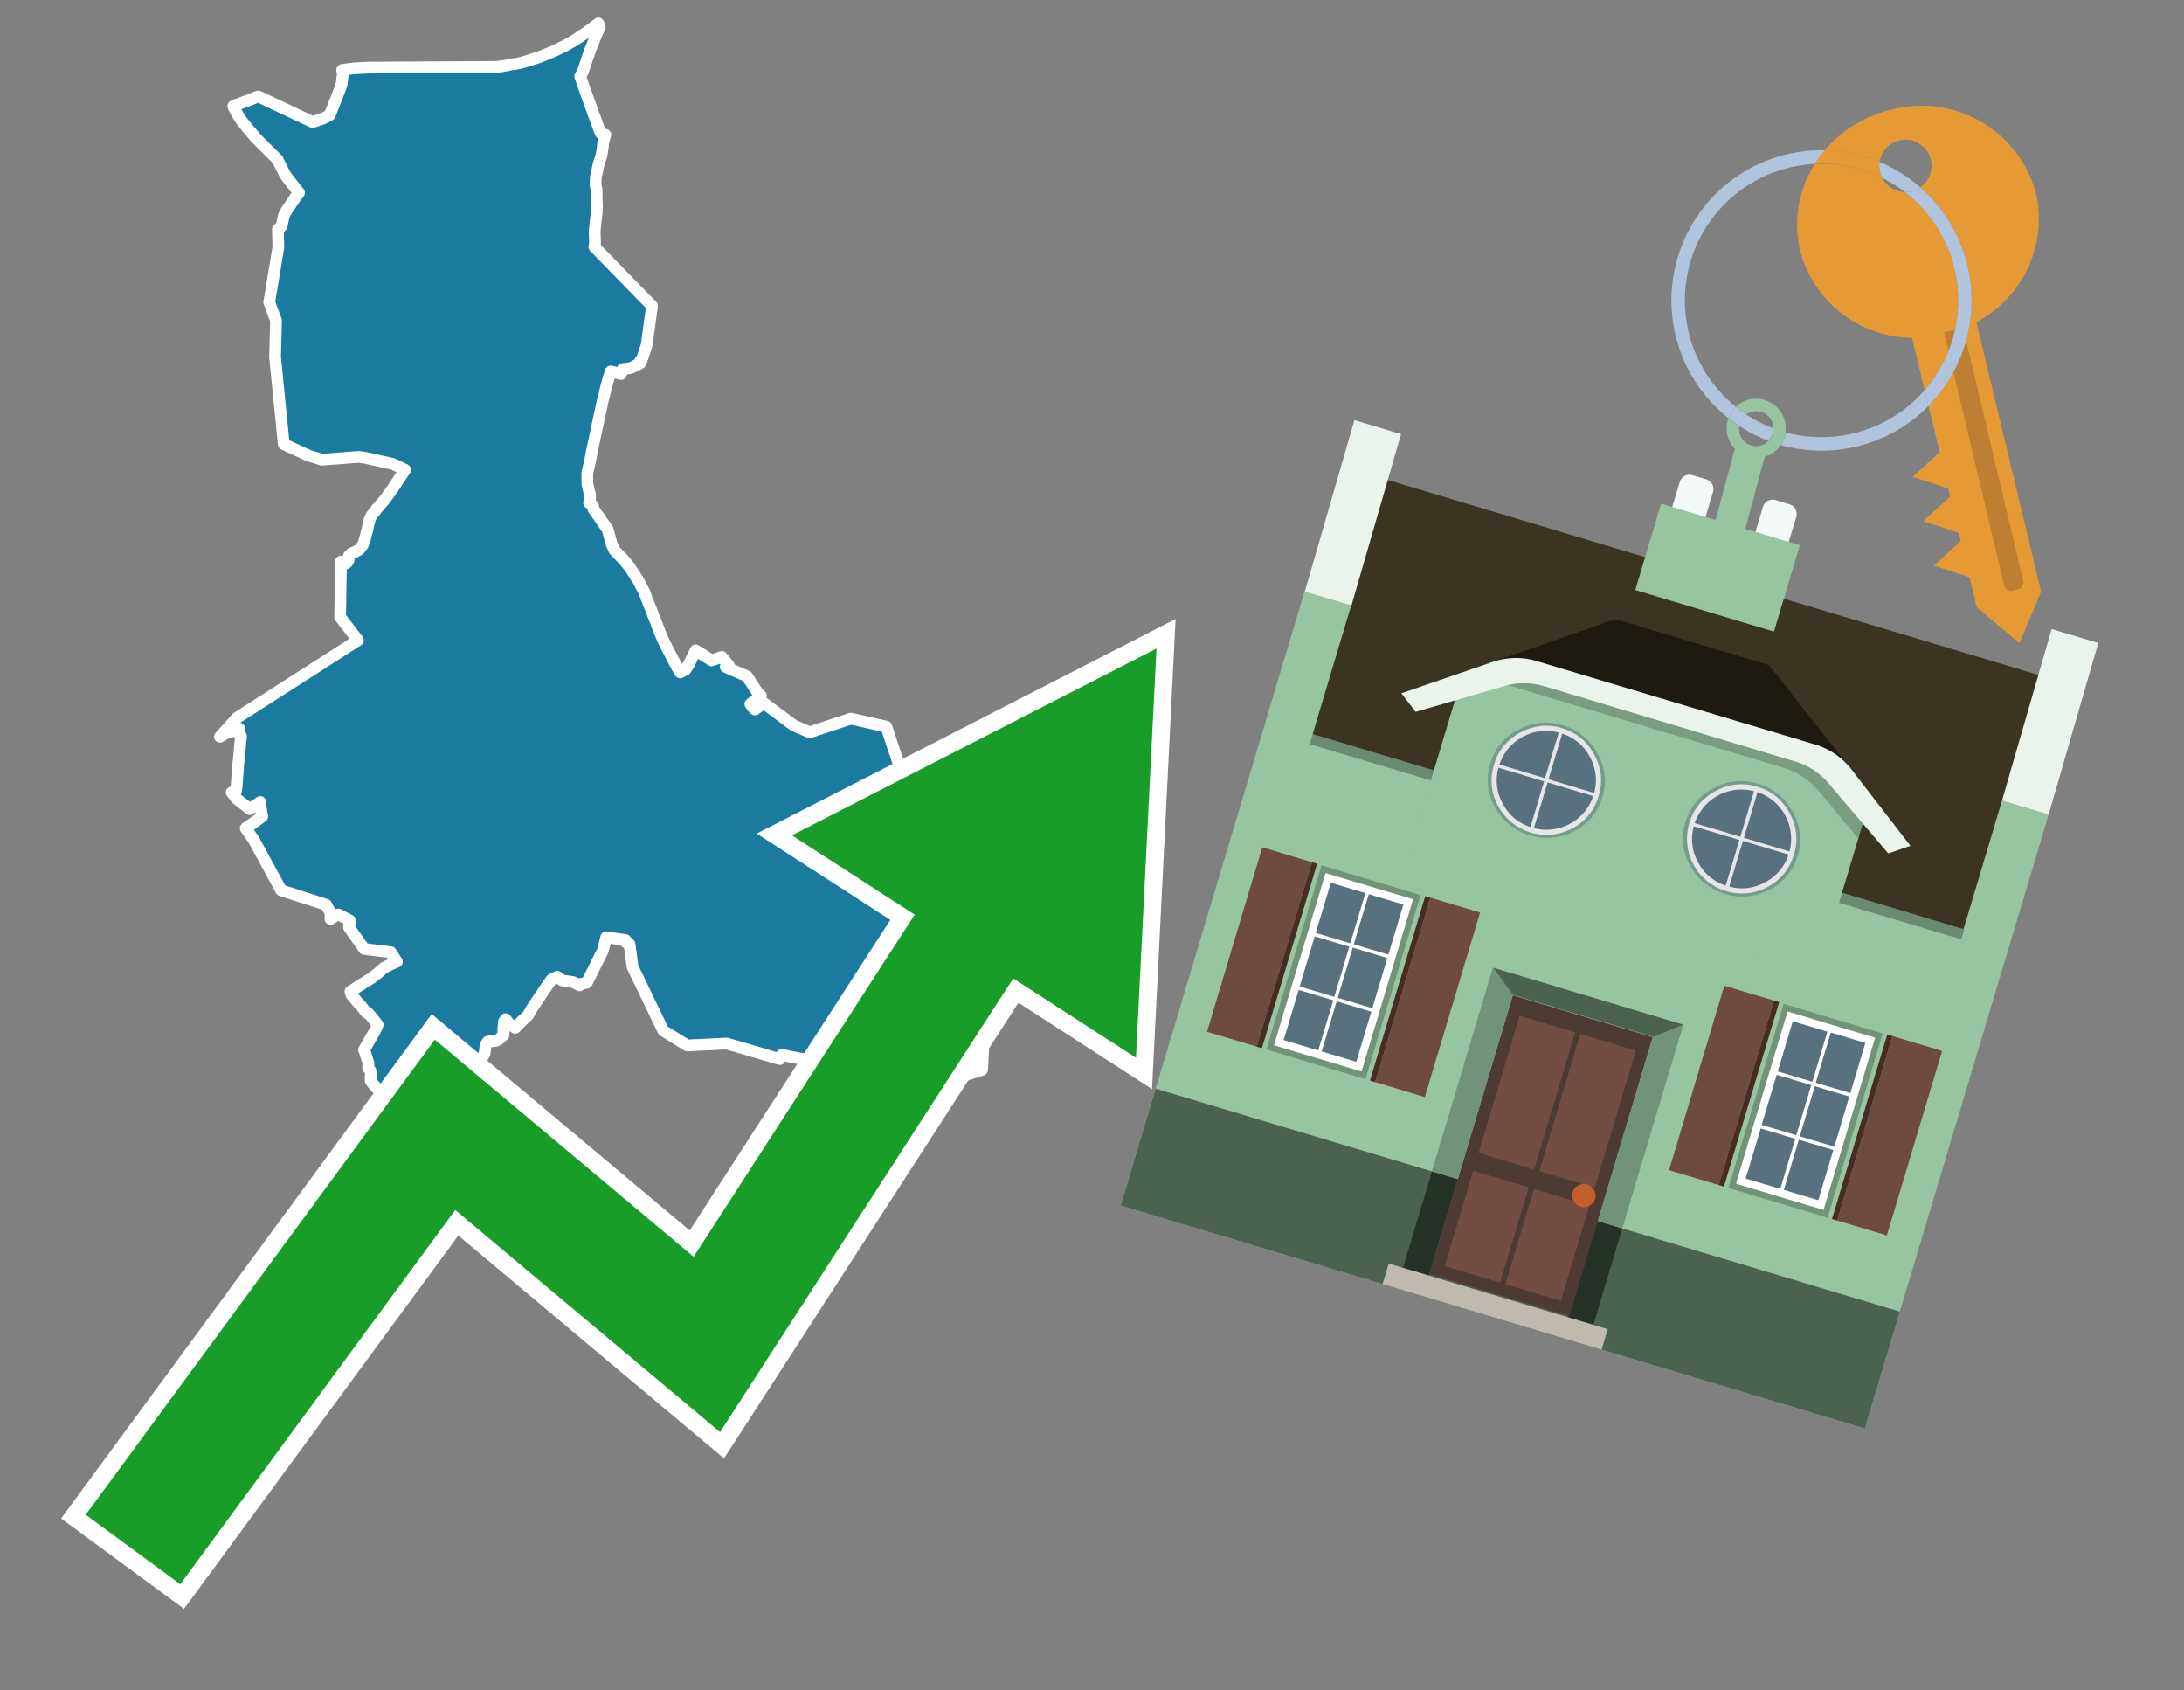 <svg id="Text" xmlns="http://www.w3.org/2000/svg" width="93.05" height="72" viewBox="0 0 93.05 72"><rect x="0" y="0" width="93.05" height="72" fill="#808080" stroke="none"/><polygon points="10.09,30.58 13.96,28.1 15.25,27.27 14.49,26.28 14.53,23.92 14.73,24 14.8,23.95 14.85,23.86 14.86,23.71 14.87,23.67 14.91,23.63 14.95,23.59 15.02,23.55 15.12,23.51 15.3,23.41 15.33,23.38 15.37,23.32 15.43,23.25 15.45,23.22 15.5,23.11 15.52,23.06 15.54,22.98 15.56,22.93 15.57,22.86 15.58,22.83 15.59,22.79 15.64,22.61 15.67,22.48 15.71,22.29 15.73,22.22 15.74,22.16 15.77,22.09 15.78,22.06 15.83,21.96 15.87,21.91 15.92,21.84 15.99,21.76 16.02,21.71 16.08,21.64 16.41,21.26 16.53,21.09 16.64,20.94 16.72,20.83 16.77,20.75 16.83,20.67 16.92,20.52 16.96,20.46 17.23,20.06 17.26,20.01 16.74,19.76 15.52,19.49 15.28,19.46 13.71,19.58 13.16,19.41 12.09,18.92 11.72,15.21 11.76,13.65 11.47,12.87 11.86,10.54 11.84,9.77 12,9.63 12.04,9.43 12.1,9.16 12.22,8.95 12.56,8.45 12.74,8.21 12.34,7.7 12.15,7.45 12.05,7.25 11.82,6.79 10.96,5.94 10.87,5.84 10.83,5.79 10.59,5.51 10.26,5.1 10.06,4.77 9.99,4.63 9.96,4.57 9.94,4.52 10.07,4.46 10.2,4.42 10.29,4.38 10.41,4.34 10.51,4.3 10.65,4.25 10.72,4.22 10.8,4.19 10.91,4.14 11.01,4.11 13.32,5.2 13.81,5.03 14.05,4.9 14.52,3.7 14.56,3.55 14.59,3.28 14.61,3.15 14.6,3.1 14.58,3.01 14.58,2.98 14.85,2.94 15.11,2.91 15.69,2.88 21.14,2.85 21.4,2.82 21.57,2.79 21.75,2.75 21.96,2.72 22.13,2.69 22.24,2.66 22.42,2.61 22.64,2.54 22.89,2.46 22.98,2.43 23.21,2.34 23.52,2.21 23.69,2.13 23.76,2.1 24.11,1.93 24.21,1.87 24.37,1.78 24.52,1.69 24.94,1.41 25.01,1.36 25.34,1.12 25.49,1 25.51,1.03 25.55,1.15 25.52,1.22 25.4,1.49 25.31,1.72 25.24,1.9 25.22,1.96 25.18,2.04 25.13,2.17 25.06,2.38 25.02,2.49 24.83,3.06 24.74,3.22 24.72,3.25 24.74,3.31 24.94,3.89 25.22,4.66 25.27,4.81 25.34,4.99 25.49,5.41 25.59,5.66 25.61,5.69 25.79,5.74 25.7,6.07 25.68,6.29 25.62,6.65 25.51,6.97 25.43,7.35 25.39,7.52 25.37,7.83 25.38,7.9 25.41,8.05 25.42,8.1 25.42,8.18 25.42,8.29 25.42,8.5 25.43,8.7 25.43,8.98 25.39,9.32 25.36,9.6 25.34,9.8 25.34,9.92 25.34,10.03 25.35,10.24 25.35,10.4 25.32,10.51 27.78,13.03 27.55,14.7 27.34,15.34 27.28,15.37 27.29,15.46 27.19,15.52 27.06,15.58 26.97,15.63 26.84,15.68 26.53,15.72 26.48,15.85 26.46,15.93 26.02,15.82 25.94,16.08 25.9,16.22 25.85,16.4 25.82,16.5 25.74,16.84 25.69,17.02 25.68,17.07 25.66,17.16 25.54,17.72 25.5,17.9 25.38,18.47 25.27,18.97 25.23,19.17 25.13,19.69 25.12,19.72 25.09,19.85 25.08,19.89 25.02,20.15 25.02,20.24 25.03,20.64 25.12,21.02 25.14,21.06 25.14,21.18 25.12,21.34 25.1,21.42 25.19,21.46 25.23,21.51 25.27,21.56 25.28,21.61 25.28,21.68 25.36,21.79 25.89,22.55 26.06,23.18 26.18,23.44 26.47,23.74 26.51,23.77 26.61,23.89 26.8,24.12 26.83,24.16 26.88,24.24 26.93,24.32 26.97,24.38 27.06,24.51 27.07,24.54 27.11,24.6 27.17,24.68 27.23,24.8 27.35,25.03 27.43,25.17 27.56,25.51 27.64,25.72 27.81,26.14 27.82,26.18 27.91,26.41 27.96,26.53 27.97,26.56 28.04,26.74 28.1,26.9 28.18,27.09 28.24,27.23 28.27,27.3 28.33,27.41 28.36,27.48 28.56,27.87 28.72,28.18 28.86,28.44 28.98,28.64 29.2,28.53 29.35,28.3 29.58,27.83 29.64,27.7 30.32,28.13 30.75,27.98 31.05,28.34 30.92,28.41 31.83,28.81 32.27,29.49 32.42,29.64 32.1,29.89 32.04,29.93 31.97,29.99 32.05,30.1 32.12,30.19 32.17,30.22 32.38,30.06 32.46,30.03 32.56,29.96 33.82,30.9 34.5,31.19 36.25,30.61 37.76,30.95 38.27,32.48 38.95,34.19 39.23,34.24 39.43,34.28 40.15,34.42 40.9,34.59 41.25,34.68 41.67,34.81 41.82,34.86 42.11,34.95 42.39,35.06 42.65,35.16 42.61,35.19 42.46,35.31 42.42,35.34 42.39,35.37 42.35,35.41 42.26,35.5 42.2,35.54 42.08,35.64 42.02,35.69 41.97,35.73 41.84,35.82 41.79,35.86 41.72,35.92 41.65,35.97 41.57,36.03 41.54,36.07 41.47,36.14 41.39,36.2 41.34,36.24 41.26,36.32 41.22,36.36 41.17,36.41 41.12,36.47 41.08,36.53 40.98,36.65 40.89,36.77 40.85,36.82 40.72,36.99 41.11,37.45 41.16,37.51 41.09,37.57 40.99,37.66 40.76,37.85 40.6,37.95 40.5,37.99 40.36,38.06 40.11,38.2 40.01,38.25 40.11,38.85 40.39,41.3 39.73,42.41 39.77,42.44 39.87,42.47 40.26,42.51 40.47,42.55 40.57,42.58 40.66,42.61 40.71,42.64 40.82,42.71 40.9,42.79 41.06,42.94 41.99,42.89 41.84,45.57 40.07,46.13 33.94,45.06 33.31,44.93 33.29,44.98 33.22,45.11 31.35,44.56 30.96,44.45 29.28,44.53 28.26,43.9 26.95,41.18 26.83,40.27 26.81,40.3 26.82,40.22 26.8,40.19 26.77,40.16 26.65,40.13 26.66,40.08 26.65,40.04 25.83,39.92 25.68,40.5 25,41.86 24.68,41.92 24.69,41.97 24.42,41.83 23.95,41.76 23.74,41.6 23.49,41.73 23.24,42.09 23.12,42.27 22.63,43 22.62,43.03 22.6,43.07 22.5,43.24 22.47,43.27 22.15,43.57 22.05,43.68 21.98,43.75 21.95,43.78 21.7,43.61 21.54,43.41 21.53,43.44 21.49,43.48 21.47,43.52 21.44,43.86 21.45,43.94 21.46,43.99 21.45,44.05 21.45,44.09 21.39,44.14 21.32,44.21 21.29,44.24 21.22,44.29 21.14,44.33 20.78,44.37 20.74,44.42 20.71,44.5 20.68,44.59 20.67,44.67 20.65,44.84 20.64,44.87 20.63,44.9 20.57,45.01 20.45,45.17 20.44,45.24 20.43,45.38 20.43,45.42 20.42,45.72 20.43,45.76 20.45,45.81 20.49,45.9 20.5,45.93 20.53,45.97 20.58,46 20.56,46.06 20.37,46.42 20.31,46.49 20.25,46.58 20.25,46.64 20.25,46.69 20.25,46.74 20.24,46.82 20.22,46.86 20.18,46.9 20.17,46.93 20.15,46.97 20.12,47.04 20.1,47.13 20.09,47.17 20.09,47.29 20.11,47.52 19.9,47.45 19.79,47.41 19.69,47.37 19.61,47.33 19.46,47.26 19.3,47.23 19.16,47.2 19.15,47.61 19.16,47.69 19.16,47.95 19.17,48.03 19.2,48.19 19.21,48.36 19.23,49.02 19.29,49.21 19.31,49.34 19.3,49.39 19.29,49.48 19.26,49.58 19.23,49.68 19.2,49.83 19.2,49.87 19.21,49.95 19.25,50.06 19.36,50.38 19.4,50.51 19.4,50.6 19.4,50.69 19.42,50.92 19.35,50.97 19.3,51 19.15,50.87 18.72,50.3 18.7,50.27 18.65,50.19 18.62,50.14 18.51,49.9 18.31,49.55 17.91,48.85 17.86,48.7 17.82,48.64 17.8,48.6 17.76,48.55 17.69,48.46 17.68,48.43 17.62,48.29 17.52,48.11 17.48,48.06 17.34,47.88 17.3,47.84 17.26,47.77 17.15,47.58 15.94,46.22 15.9,46.18 15.79,46.03 15.8,45.68 15.78,45.6 15.74,45.54 15.68,45.49 15.7,45.29 15.53,44.75 15.51,44.72 16.02,43.83 16.09,43.65 15.87,43.36 15.82,43.3 15.69,43.16 15.61,43.13 15.39,42.85 15.36,42.82 15.22,42.67 14.97,42.36 14.93,42.23 15.01,42.18 15.09,42.13 15.21,42.05 15.83,41.66 15.98,41.54 16.13,41.43 16.17,41.39 16.33,41.25 16.37,41.22 16.5,41.15 16.57,41.12 16.62,41.09 16.69,41.06 16.85,40.99 16.91,40.96 16.75,40.72 16.7,40.64 16.65,40.56 15.52,40.42 14.87,39.5 14.87,39.43 14.91,39.29 14.9,39.2 14.42,38.95 14.36,38.98 14.26,39.03 14.21,39.06 14.13,39.11 14.08,39.14 14.09,38.9 14.04,38.81 14.02,38.77 13.93,38.6 13.9,38.54 11.98,37.92 10.81,35.77 10.47,35.28 10.5,35.25 10.7,35.12 10.85,35.01 10.98,34.92 11.17,34.78 11.17,34.75 11.14,34.62 11.13,34.52 11.11,34.39 11.1,34.34 11.09,34.16 10.64,34.46 10.09,34.03 9.87,33.75 10.05,33.71 10.06,33.64 10.08,33.49 10.1,33.27 10.1,33.2 10.12,32.99 10.15,32.57 10.18,32.26 10.2,32.1 10.22,31.88 10.22,31.82 10.27,31.35 10.18,31.26 10.19,31.03 10.15,31.1 10,31.13 9.81,31.16 9.62,31.23 9.5,31.3 9.37,31.38 " fill="#1b7aa0" stroke="#fff" stroke-linejoin="round" stroke-width="0.5"/><polygon points="49.272 27.624 33.741 35.58 38.97 38.959 29.553 53.529 18.525 44.281 3.652 64.518 7.681 67.479 19.396 51.538 30.678 60.999 43.169 41.673 48.398 45.053 49.272 27.624" fill="none" stroke="#fff" stroke-miterlimit="10" stroke-width="1.5"/><polygon points="49.272 27.624 33.741 35.58 38.97 38.959 29.553 53.529 18.525 44.281 3.652 64.518 7.681 67.479 19.396 51.538 30.678 60.999 43.169 41.673 48.398 45.053 49.272 27.624" fill="#179d28"/><path d="M80.19,7.577a1.16,1.16,0,0,1-.094-.251,1.114,1.114,0,0,1-.018-.429A6.367,6.367,0,0,0,77.743,6.4a5.269,5.269,0,0,0-.423.577c.1,0,.192-.007.288-.007A5.794,5.794,0,0,1,80.19,7.577Z" fill="#e69a35"/><path d="M77.608,6.4A6.394,6.394,0,0,0,73.64,17.81a1.26,1.26,0,0,1,.317-.48A5.821,5.821,0,0,1,77.32,6.981a5.269,5.269,0,0,1,.423-.577Z" fill="#b0c4de"/><path d="M84.2,13.72a4.962,4.962,0,0,0,2.545-5.48,5.047,5.047,0,0,0-6.179-3.566A5.322,5.322,0,0,0,77.743,6.4a6.367,6.367,0,0,1,2.335.493,1.114,1.114,0,1,1,1.736,1.084,6.392,6.392,0,0,1,.347,9.3l.479,1.985-.438.4-.716.648.92.3.6.2.082.341-.438.4-.716.648.92.3.605.2.082.341-.438.4-.716.649.92.3.605.2.307,1.274,1.821,1.534.921-2.2Z" fill="#e69a35"/><path d="M81.154,8.179a1.115,1.115,0,0,1-.964-.6,5.794,5.794,0,0,0-2.582-.6c-.1,0-.192,0-.288.007a4.783,4.783,0,0,0-.625,3.685,4.962,4.962,0,0,0,4.765,3.715L82,16.617a5.82,5.82,0,0,0-.846-8.438Z" fill="#e69a35"/><path d="M74.1,18.142a6.386,6.386,0,0,0,1.232.63.73.73,0,0,0,.224-.527h0a5.783,5.783,0,0,1-1.159-.593A.733.733,0,0,0,74.1,18.142Z" fill="#b0c4de"/><path d="M74.4,17.652q-.228-.152-.44-.322a1.26,1.26,0,0,0-.317.48c.148.117.3.228.46.332A.733.733,0,0,1,74.4,17.652Z" fill="#b0c4de"/><path d="M74.824,16.984a1.257,1.257,0,0,0-.867.346c.141.114.288.222.44.322a.731.731,0,0,1,1.159.593h0a.732.732,0,1,1-1.463,0,.7.7,0,0,1,.007-.1c-.158-.1-.312-.215-.46-.332a1.258,1.258,0,0,0,.273,1.3l-.979,3.635,1.275.341.98-3.639a1.266,1.266,0,0,0,.681-.5,1.249,1.249,0,0,0,.2-.538,1.328,1.328,0,0,0,.012-.168A1.262,1.262,0,0,0,74.824,16.984Z" fill="#97c4a1"/><path d="M85.974,25.1l-.226.053a.3.3,0,0,1-.362-.223l-2.56-10.777.81-.193L86.2,24.736A.3.3,0,0,1,85.974,25.1Z" fill="#bf7f32"/><path d="M80.1,7.326a1.16,1.16,0,0,0,.094.251,5.833,5.833,0,0,1,.964.6,1.137,1.137,0,0,0,.287-.031,1.108,1.108,0,0,0,.373-.167A6.371,6.371,0,0,0,80.078,6.9,1.114,1.114,0,0,0,80.1,7.326Z" fill="#b0c4de"/><path d="M77.608,18.618a5.836,5.836,0,0,1-1.534-.2,1.24,1.24,0,0,1-.2.537,6.4,6.4,0,0,0,6.291-1.666L82,16.617A5.807,5.807,0,0,1,77.608,18.618Z" fill="#b0c4de"/><path d="M81.814,7.981a1.108,1.108,0,0,1-.373.167,1.137,1.137,0,0,1-.287.031A5.82,5.82,0,0,1,82,16.617l.161.667a6.392,6.392,0,0,0-.347-9.3Z" fill="#b0c4de"/><polygon points="83.79 39.753 55.78 31.364 58.988 20.404 86.964 28.783 83.79 39.753 83.79 39.753" fill="#3c3422" fill-rule="evenodd"/><polygon points="81.705 53.32 87.284 34.692 85.297 34.097 83.656 39.575 55.926 31.269 57.567 25.791 55.579 25.196 47.746 51.348 79.451 60.844 81.705 53.32" fill="#97c4a1" fill-rule="evenodd"/><rect x="69.522" y="21.148" width="0.444" height="28.983" transform="translate(15.592 92.226) rotate(-73.326)" opacity="0.3"/><polygon points="87.284 34.692 85.297 34.097 87.411 26.793 89.398 27.388 87.284 34.692 87.284 34.692" fill="#eaf3ec" fill-rule="evenodd"/><polygon points="57.578 25.794 55.591 25.199 57.705 17.896 59.692 18.491 57.578 25.794 57.578 25.794" fill="#eaf3ec" fill-rule="evenodd"/><polygon points="79.451 60.844 80.943 55.865 49.238 46.369 47.747 51.348 79.451 60.844 79.451 60.844" fill="#4c6251" fill-rule="evenodd"/><path d="M71.566,20.528l-.522,1.743,1.418.425.523-1.744a.432.432,0,0,0-.289-.536l-.593-.177A.431.431,0,0,0,71.566,20.528Z" fill="#f3f9f8" fill-rule="evenodd"/><path d="M75.111,21.589l-.522,1.743,1.418.425.522-1.743a.43.43,0,0,0-.289-.536l-.593-.178A.43.43,0,0,0,75.111,21.589Z" fill="#f3f9f8" fill-rule="evenodd"/><polygon points="75.368 28.329 68.829 26.37 63.807 28.121 78.733 32.591 75.368 28.329" fill="#1e1a11"/><polygon points="78.248 32.422 64.442 28.287 62.236 28.998 60.064 36.247 77.453 41.455 79.651 34.116 78.248 32.422" fill="#97c4a1"/><path d="M77.74,32.516S65.088,28.725,65,28.7l-.938.43,11.892,3.562a3.175,3.175,0,0,1,1.532,1l1.685,2.02.327-1.09Z" fill-rule="evenodd" opacity="0.2"/><path d="M77.35,31.716,65.458,28.154a3.041,3.041,0,0,0-1.854.037l-3.9,1.339.611.79,3.626-1.054a3.045,3.045,0,0,1,1.855-.037l10.673,3.2A3.028,3.028,0,0,1,78,33.477l2.45,2.874.945-.325-2.518-3.26A3.036,3.036,0,0,0,77.35,31.716Z" fill="#eaf3ec"/><polygon points="76.683 23.223 70.773 21.453 69.671 25.132 75.581 26.902 76.683 23.223 76.683 23.223" fill="#97c4a1" fill-rule="evenodd"/><g id="Symbol_9_0_Layer2_0_MEMBER_8_MEMBER_21_MEMBER_0_FILL" data-name="Symbol 9 0 Layer2 0 MEMBER 8 MEMBER 21 MEMBER 0 FILL"><path d="M66.584,30.892a2.39,2.39,0,0,0-1.891.189,2.317,2.317,0,0,0-1.2,1.448A2.345,2.345,0,0,0,63.7,34.4a2.528,2.528,0,0,0,3.367,1.008,2.339,2.339,0,0,0,1.2-1.447,2.313,2.313,0,0,0-.208-1.87A2.394,2.394,0,0,0,66.584,30.892Z" fill="#729d8c"/></g><g id="Symbol_9_0_Layer2_0_MEMBER_8_MEMBER_21_MEMBER_1_FILL" data-name="Symbol 9 0 Layer2 0 MEMBER 8 MEMBER 21 MEMBER 1 FILL"><path d="M66.547,31.016a2.241,2.241,0,0,0-1.769.185,2.213,2.213,0,0,0-1.127,1.376,2.239,2.239,0,0,0,.185,1.768,2.341,2.341,0,0,0,3.145.942,2.234,2.234,0,0,0,1.126-1.376,2.207,2.207,0,0,0-.185-1.768A2.237,2.237,0,0,0,66.547,31.016Z" fill="#e6e6e6"/></g><g id="Symbol_9_0_Layer2_0_MEMBER_8_MEMBER_21_MEMBER_2_MEMBER_0_FILL" data-name="Symbol 9 0 Layer2 0 MEMBER 8 MEMBER 21 MEMBER 2 MEMBER 0 FILL"><path d="M65.787,33.284,63.843,32.7a2.036,2.036,0,0,0,.186,1.539,2.015,2.015,0,0,0,1.175.986Z" fill="#58717f"/></g><g id="Symbol_9_0_Layer2_0_MEMBER_8_MEMBER_21_MEMBER_2_MEMBER_1_FILL" data-name="Symbol 9 0 Layer2 0 MEMBER 8 MEMBER 21 MEMBER 2 MEMBER 1 FILL"><path d="M65.827,33.148l.582-1.944a2.01,2.01,0,0,0-1.523.178,2.037,2.037,0,0,0-1,1.183Z" fill="#58717f"/></g><g id="Symbol_9_0_Layer2_0_MEMBER_8_MEMBER_21_MEMBER_2_MEMBER_2_FILL" data-name="Symbol 9 0 Layer2 0 MEMBER 8 MEMBER 21 MEMBER 2 MEMBER 2 FILL"><path d="M67.878,33.91l-1.943-.582-.582,1.944a2.1,2.1,0,0,0,2.525-1.362Z" fill="#58717f"/></g><g id="Symbol_9_0_Layer2_0_MEMBER_8_MEMBER_21_MEMBER_2_MEMBER_3_FILL" data-name="Symbol 9 0 Layer2 0 MEMBER 8 MEMBER 21 MEMBER 2 MEMBER 3 FILL"><path d="M66.558,31.249l-.582,1.943,1.943.582a2.031,2.031,0,0,0-.186-1.539A2.009,2.009,0,0,0,66.558,31.249Z" fill="#58717f"/></g><g id="Symbol_9_0_Layer2_0_MEMBER_8_MEMBER_21_MEMBER_0_FILL-2" data-name="Symbol 9 0 Layer2 0 MEMBER 8 MEMBER 21 MEMBER 0 FILL"><path d="M74.9,33.384a2.4,2.4,0,0,0-1.891.189,2.316,2.316,0,0,0-1.2,1.448,2.341,2.341,0,0,0,.209,1.87A2.527,2.527,0,0,0,75.387,37.9a2.345,2.345,0,0,0,1.2-1.447,2.314,2.314,0,0,0-.209-1.87A2.389,2.389,0,0,0,74.9,33.384Z" fill="#729d8c"/></g><g id="Symbol_9_0_Layer2_0_MEMBER_8_MEMBER_21_MEMBER_1_FILL-2" data-name="Symbol 9 0 Layer2 0 MEMBER 8 MEMBER 21 MEMBER 1 FILL"><path d="M74.867,33.508a2.239,2.239,0,0,0-1.768.185,2.21,2.21,0,0,0-1.127,1.376,2.316,2.316,0,0,0,1.564,2.883,2.261,2.261,0,0,0,1.765-.173A2.237,2.237,0,0,0,76.428,36.4a2.209,2.209,0,0,0-.185-1.769A2.239,2.239,0,0,0,74.867,33.508Z" fill="#e6e6e6"/></g><g id="Symbol_9_0_Layer2_0_MEMBER_8_MEMBER_21_MEMBER_2_MEMBER_0_FILL-2" data-name="Symbol 9 0 Layer2 0 MEMBER 8 MEMBER 21 MEMBER 2 MEMBER 0 FILL"><path d="M74.107,35.776l-1.943-.582a2.031,2.031,0,0,0,.186,1.539,2.009,2.009,0,0,0,1.175.986Z" fill="#58717f"/></g><g id="Symbol_9_0_Layer2_0_MEMBER_8_MEMBER_21_MEMBER_2_MEMBER_1_FILL-2" data-name="Symbol 9 0 Layer2 0 MEMBER 8 MEMBER 21 MEMBER 2 MEMBER 1 FILL"><path d="M74.148,35.64,74.73,33.7a2.1,2.1,0,0,0-2.525,1.362Z" fill="#58717f"/></g><g id="Symbol_9_0_Layer2_0_MEMBER_8_MEMBER_21_MEMBER_2_MEMBER_2_FILL-2" data-name="Symbol 9 0 Layer2 0 MEMBER 8 MEMBER 21 MEMBER 2 MEMBER 2 FILL"><path d="M76.2,36.4l-1.943-.582-.582,1.944a2.015,2.015,0,0,0,1.523-.178A2.036,2.036,0,0,0,76.2,36.4Z" fill="#58717f"/></g><g id="Symbol_9_0_Layer2_0_MEMBER_8_MEMBER_21_MEMBER_2_MEMBER_3_FILL-2" data-name="Symbol 9 0 Layer2 0 MEMBER 8 MEMBER 21 MEMBER 2 MEMBER 3 FILL"><path d="M74.879,33.741,74.3,35.684l1.943.582a2.1,2.1,0,0,0-1.361-2.525Z" fill="#58717f"/></g><polygon points="51.426 43.946 53.542 44.58 55.896 36.723 53.78 36.089 51.426 43.946 51.426 43.946" fill="#6e4a3f" fill-rule="evenodd"/><polygon points="53.542 44.58 53.764 44.647 56.117 36.789 55.896 36.723 53.542 44.58 53.542 44.58" fill="#482b22" fill-rule="evenodd"/><polygon points="60.706 46.726 58.59 46.092 60.943 38.235 63.059 38.868 60.706 46.726 60.706 46.726" fill="#6e4a3f" fill-rule="evenodd"/><polygon points="58.59 46.092 58.368 46.026 60.722 38.168 60.943 38.235 58.59 46.092 58.59 46.092" fill="#482b22" fill-rule="evenodd"/><rect x="53.146" y="39.209" width="8.19" height="4.408" transform="translate(1.145 84.365) rotate(-73.326)" fill="#719379"/><polygon points="60.205 38.304 56.474 37.187 54.277 44.522 58.008 45.639 60.205 38.304 60.205 38.304" fill="#fff" fill-rule="evenodd"/><path d="M59.792,38.527l-.64,2.136-1.474-.442.639-2.135,1.475.441Zm-1.621-.485-.64,2.136-1.474-.442L56.7,37.6l1.474.442Zm-2.158,1.84,1.475.441-.64,2.136-1.474-.441.639-2.136Zm-.683,2.282,1.474.441-.639,2.136L54.69,44.3l.64-2.135Zm.981,2.621.639-2.136,1.475.442-.64,2.135-1.474-.441Zm2.158-1.84L56.994,42.5l.64-2.136,1.474.442-.639,2.136Z" fill="#58717f" fill-rule="evenodd"/><polygon points="80.39 52.621 78.274 51.988 80.628 44.13 82.743 44.764 80.39 52.621 80.39 52.621" fill="#6e4a3f" fill-rule="evenodd"/><polygon points="78.274 51.988 78.053 51.921 80.406 44.064 80.628 44.13 78.274 51.988 78.274 51.988" fill="#482b22" fill-rule="evenodd"/><polygon points="71.111 49.842 73.227 50.476 75.58 42.619 73.464 41.985 71.111 49.842 71.111 49.842" fill="#6e4a3f" fill-rule="evenodd"/><polygon points="73.227 50.476 73.448 50.542 75.802 42.685 75.58 42.619 73.227 50.476 73.227 50.476" fill="#482b22" fill-rule="evenodd"/><rect x="72.83" y="45.105" width="8.19" height="4.408" transform="translate(9.534 107.426) rotate(-73.326)" fill="#719379"/><polygon points="76.159 43.083 79.889 44.2 77.692 51.535 73.962 50.418 76.159 43.083 76.159 43.083" fill="#fff" fill-rule="evenodd"/><path d="M76.381,43.5l1.475.442-.64,2.135-1.475-.441.64-2.136ZM78,43.981l1.474.442-.64,2.136-1.474-.442L78,43.981Zm.791,2.724-.64,2.135L76.679,48.4l.64-2.136,1.474.442Zm-.684,2.282-.639,2.135L76,50.68l.64-2.135,1.474.442Zm-2.26,1.65L74.375,50.2l.639-2.135,1.475.441-.64,2.136Zm-.791-2.724.64-2.135,1.474.441-.639,2.136-1.475-.442Z" fill="#58717f" fill-rule="evenodd"/><polygon points="67.888 56.431 69.118 52.323 68.019 51.994 66.789 56.102 67.888 56.431 67.888 56.431" fill="#263128" fill-rule="evenodd"/><polygon points="60.877 54.331 62.108 50.223 61.007 49.894 59.776 54.002 60.877 54.331 60.877 54.331" fill="#263128" fill-rule="evenodd"/><g id="Symbol_9_0_Layer2_0_MEMBER_8_MEMBER_12_MEMBER_0_FILL" data-name="Symbol 9 0 Layer2 0 MEMBER 8 MEMBER 12 MEMBER 0 FILL"><path d="M70.418,44.178l-5.965-1.786L60.9,54.27l5.964,1.786Z" fill="#4e3a34"/></g><g id="Symbol_9_0_Layer2_0_MEMBER_8_MEMBER_12_MEMBER_1_MEMBER_0_FILL" data-name="Symbol 9 0 Layer2 0 MEMBER 8 MEMBER 12 MEMBER 1 MEMBER 0 FILL"><path d="M65.358,49.815l1.75-5.843-2.363-.708L63,49.107Z" fill="#744d42"/></g><g id="Symbol_9_0_Layer2_0_MEMBER_8_MEMBER_12_MEMBER_1_MEMBER_1_FILL" data-name="Symbol 9 0 Layer2 0 MEMBER 8 MEMBER 12 MEMBER 1 MEMBER 1 FILL"><path d="M67.331,44.039l-1.75,5.842,2.364.708,1.75-5.842Z" fill="#744d42"/></g><g id="Symbol_9_0_Layer2_0_MEMBER_8_MEMBER_12_MEMBER_2_MEMBER_0_FILL" data-name="Symbol 9 0 Layer2 0 MEMBER 8 MEMBER 12 MEMBER 2 MEMBER 0 FILL"><path d="M63.915,54.633l1.215-4.058-2.363-.707-1.215,4.057Z" fill="#744d42"/></g><g id="Symbol_9_0_Layer2_0_MEMBER_8_MEMBER_12_MEMBER_2_MEMBER_1_FILL" data-name="Symbol 9 0 Layer2 0 MEMBER 8 MEMBER 12 MEMBER 2 MEMBER 1 FILL"><path d="M66.5,55.407l1.215-4.057-2.363-.708L64.138,54.7Z" fill="#744d42"/></g><g id="Symbol_9_0_Layer2_0_MEMBER_8_MEMBER_13_FILL" data-name="Symbol 9 0 Layer2 0 MEMBER 8 MEMBER 13 FILL"><path d="M67.959,51.058a.439.439,0,0,0-.045-.367.487.487,0,0,0-.669-.2.445.445,0,0,0-.239.282.457.457,0,0,0,.041.378.481.481,0,0,0,.293.242.459.459,0,0,0,.377-.042A.453.453,0,0,0,67.959,51.058Z" fill="#c35e2d"/></g><g id="Symbol_9_0_Layer2_0_MEMBER_8_MEMBER_14_FILL" data-name="Symbol 9 0 Layer2 0 MEMBER 8 MEMBER 14 FILL"><path d="M64.557,42.047l-.951-.833-2.6,8.68,1.1.329Z" fill="#719379"/></g><g id="Symbol_9_0_Layer2_0_MEMBER_8_MEMBER_15_FILL" data-name="Symbol 9 0 Layer2 0 MEMBER 8 MEMBER 15 FILL"><path d="M71.718,43.643l-1.2.19L68.072,52.01l1.046.313Z" fill="#719379"/></g><g id="Symbol_9_0_Layer2_0_MEMBER_8_MEMBER_16_FILL" data-name="Symbol 9 0 Layer2 0 MEMBER 8 MEMBER 16 FILL"><path d="M63.627,41.22l.836,1.156,5.961,1.786,1.294-.519Z" fill="#4c6251"/></g><polygon points="58.905 54.69 59.166 53.819 68.498 56.614 68.237 57.485 58.905 54.69 58.905 54.69" fill="#c0b9ad" fill-rule="evenodd"/></svg>